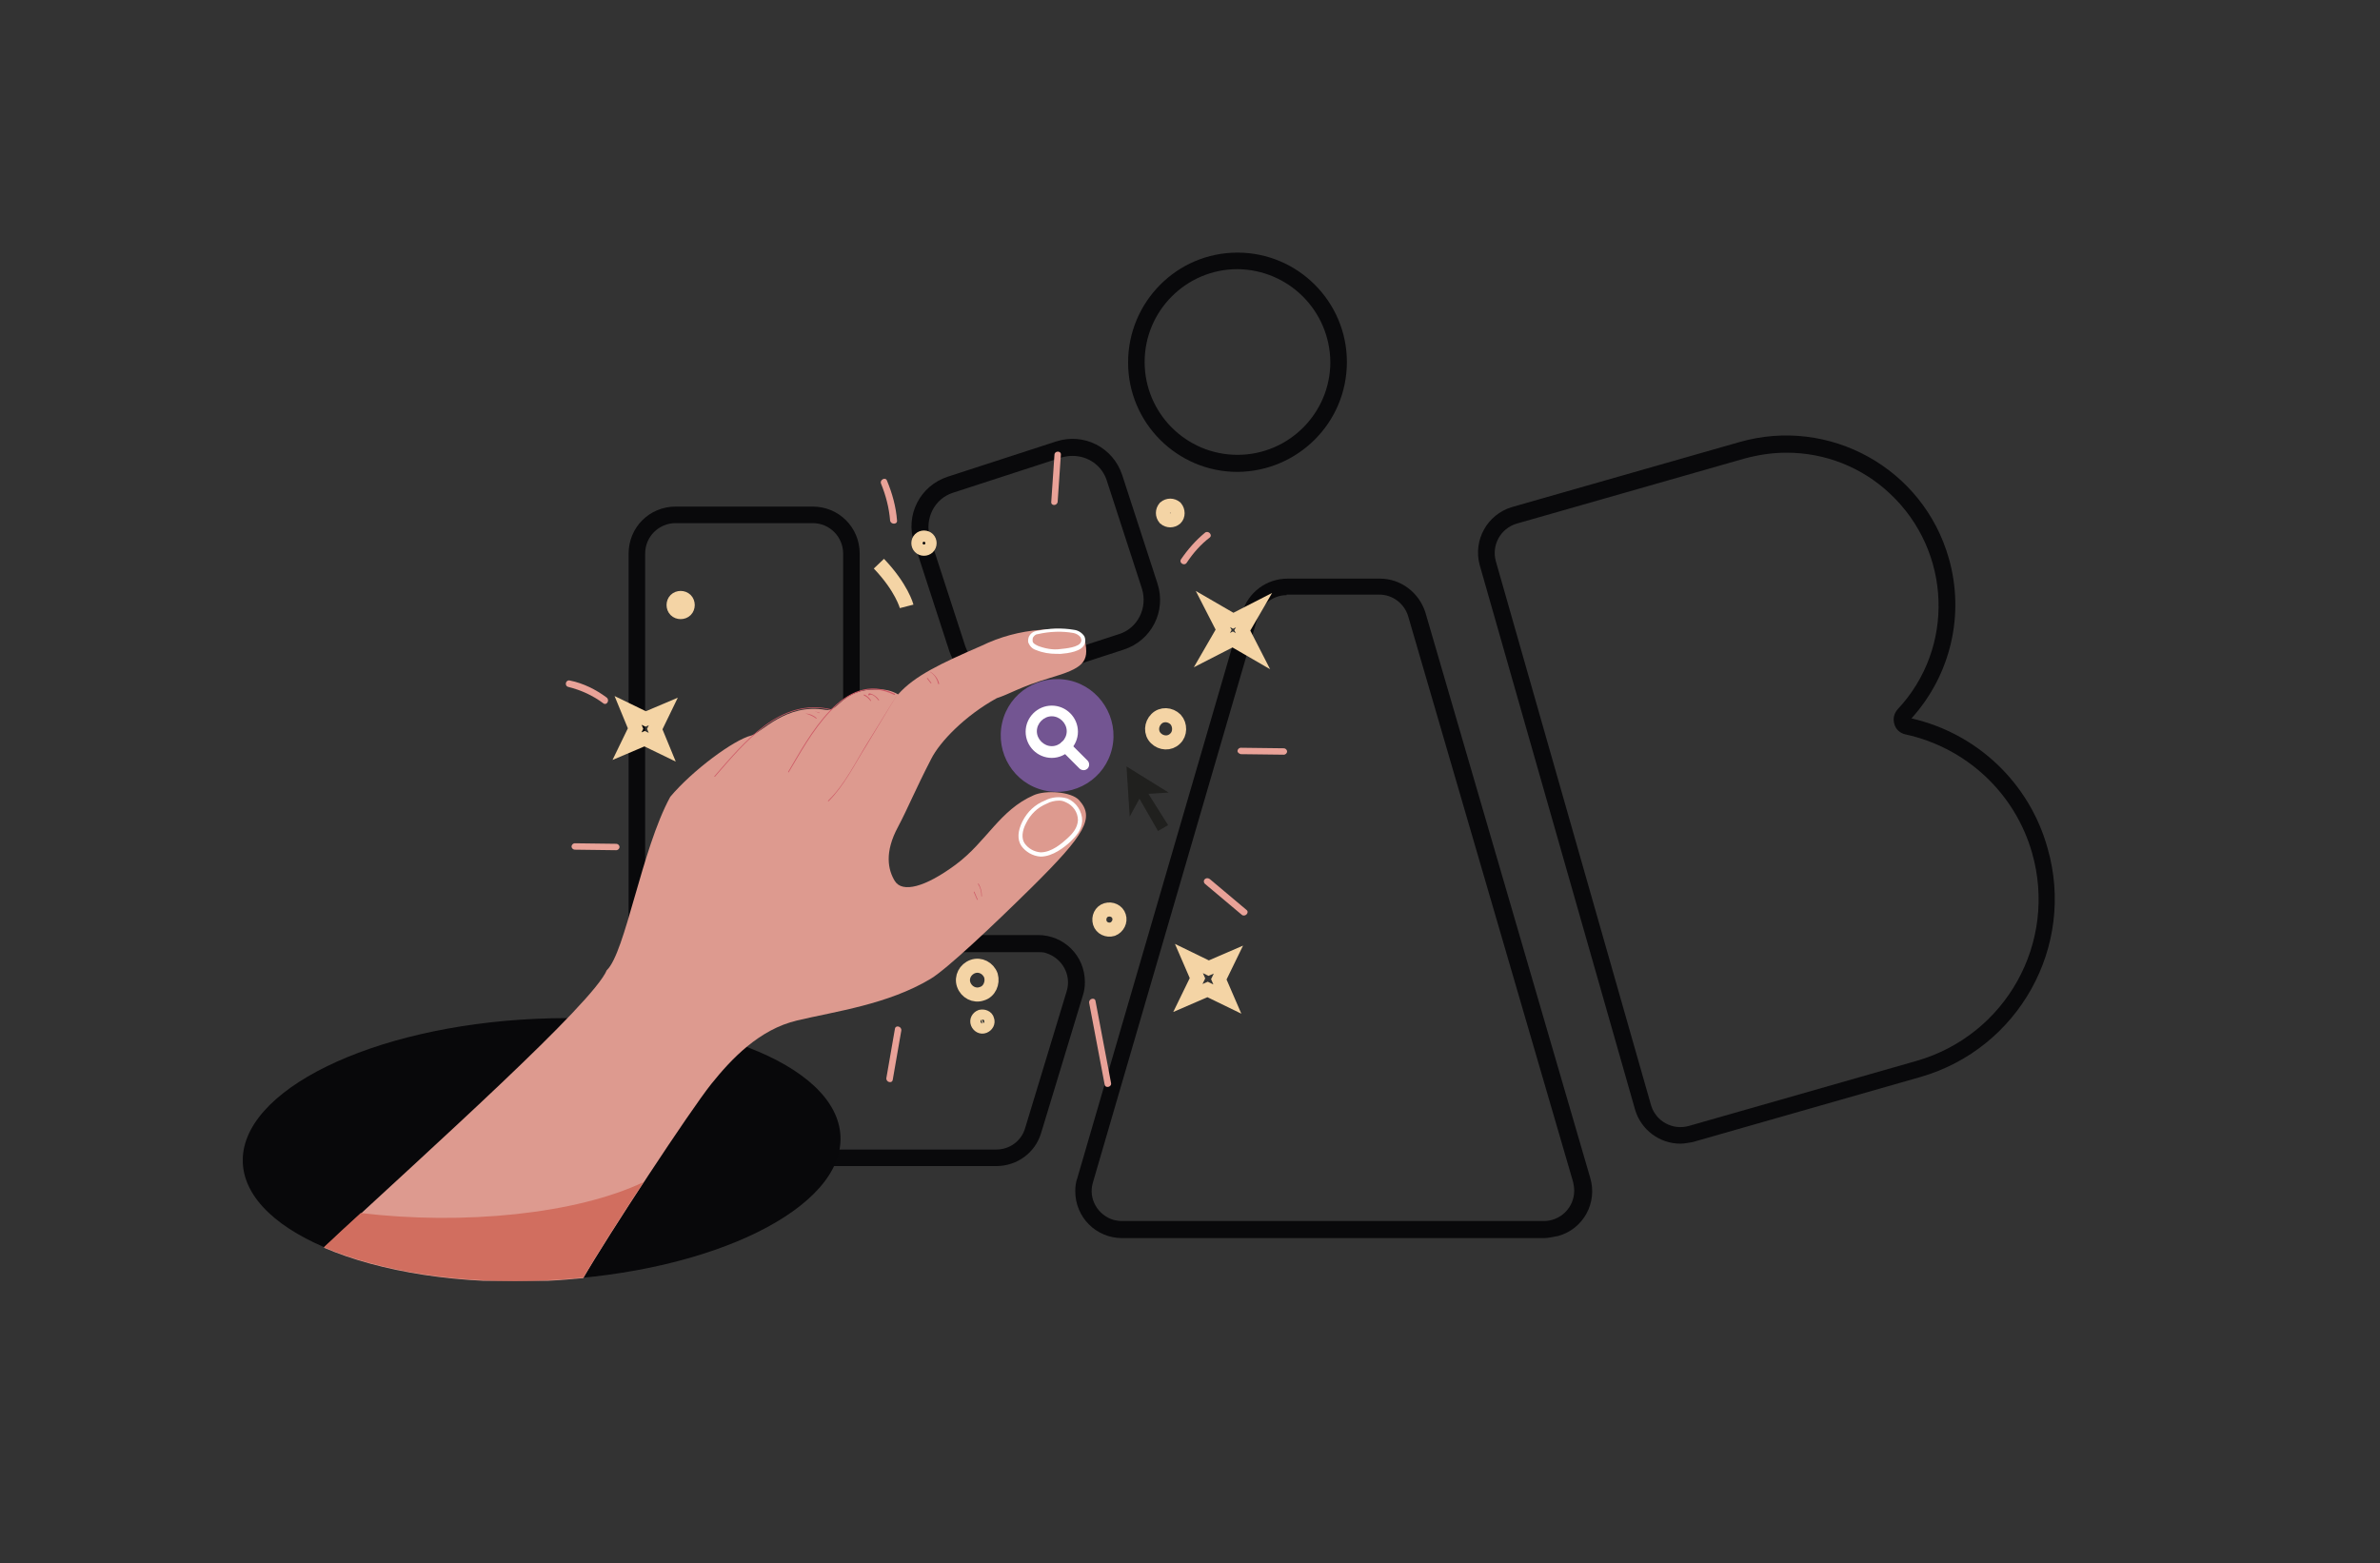 <?xml version="1.0" encoding="UTF-8"?> <svg xmlns="http://www.w3.org/2000/svg" xmlns:xlink="http://www.w3.org/1999/xlink" version="1.1" id="Group_342" x="0px" y="0px" viewBox="0 0 446 293" style="enable-background:new 0 0 446 293;" xml:space="preserve"><rect x="0" y="0" width="446" height="293" fill="#333333" stroke="none"/> <style type="text/css"> .st0{clip-path:url(#SVGID_00000054955233156756590720000005488409430507037842_);} .st1{fill:#09090B;} .st2{fill:#08080A;} .st3{fill:#735592;} .st4{fill:#DD9A8F;} .st5{fill:#CD5B67;} .st6{fill:#FFFFFF;} .st7{fill:#D16E5F;} .st8{fill:#20201E;} .st9{fill:none;stroke:#F4D4A5;stroke-width:2.635;stroke-miterlimit:10;} .st10{fill:#E06478;} .st11{fill:#E9A298;} </style> <g id="Group_293" transform="translate(45.5 48.343)"> <g> <g> <defs> <rect id="SVGID_1_" y="-1" width="339.6" height="192.7"></rect> </defs> <clipPath id="SVGID_00000124150445445281527980000010926353823957588380_"> <use xlink:href="#SVGID_1_" style="overflow:visible;"></use> </clipPath> <g id="Group_292" style="clip-path:url(#SVGID_00000124150445445281527980000010926353823957588380_);"> <path id="Path_311" class="st1" d="M141.2,170.2H81.1c-4.9,0-8.8-3.9-8.8-8.8v-106c0-4.9,3.9-8.8,8.8-8.8h25.7 c4.9,0,8.8,3.9,8.8,8.8v71.5H149c4.9,0,8.8,3.9,8.8,8.8c0,0.9-0.1,1.7-0.4,2.6l-7.8,25.7C148.5,167.7,145.1,170.2,141.2,170.2 M81.1,49.7c-3.1,0-5.7,2.5-5.7,5.7v106c0,3.1,2.5,5.7,5.7,5.7h60.1c2.5,0,4.7-1.6,5.4-4l7.8-25.7c0.9-3-0.8-6.1-3.8-7.1 c-0.5-0.2-1.1-0.2-1.6-0.2h-36.5V55.4c0-3.1-2.5-5.7-5.7-5.7H81.1z"></path> <path id="Path_312" class="st1" d="M269.4,166c-3.9,0-7.4-2.6-8.5-6.4l-29.1-102c-1.3-4.7,1.4-9.5,6-10.9l0,0l42.7-12.2 c16.8-4.8,34.4,4.9,39.2,21.8c3,10.5,0.4,21.8-7,30c12.3,2.8,22.1,12.1,25.5,24.3l0,0c5.3,18.4-5.4,37.6-23.8,42.9l0,0 l-42.7,12.2C271,165.8,270.2,166,269.4,166 M289.3,36.5c-2.7,0-5.3,0.4-7.9,1.1l-42.7,12.2c-3,0.9-4.7,4-3.9,7l29.1,102 c0.9,3,4,4.7,7,3.9l42.7-12.2c16.8-4.8,26.5-22.2,21.7-39c-3.2-11.2-12.3-19.7-23.7-22.2c-1-0.2-1.8-0.9-2.1-1.9 c-0.3-1-0.1-2,0.6-2.8c10.8-11.5,10.1-29.6-1.4-40.4C303.4,39.2,296.5,36.5,289.3,36.5"></path> <path id="Path_313" class="st1" d="M243.8,183.7h-79c-4.9,0-8.8-3.9-8.8-8.8c0-0.8,0.1-1.7,0.4-2.5l30.9-106 c1.1-3.7,4.5-6.3,8.5-6.3h17.3c3.9,0,7.3,2.6,8.5,6.3l30.9,106c1.4,4.7-1.3,9.6-6,10.9C245.4,183.5,244.6,183.7,243.8,183.7 M195.6,63.2c-2.5,0-4.7,1.7-5.4,4.1l-30.9,106c-0.9,3,0.9,6.1,3.9,7c0.5,0.1,1,0.2,1.6,0.2h79c3.1,0,5.7-2.5,5.7-5.7 c0-0.5-0.1-1.1-0.2-1.6l-30.9-106c-0.7-2.4-2.9-4.1-5.4-4.1h-17.4V63.2z"></path> <path id="Path_314" class="st1" d="M141.8,80.5c-4.3,0-8-2.7-9.4-6.8l-6.6-20.3c-1.7-5.2,1.1-10.7,6.3-12.4l0,0l20.3-6.6 c5.2-1.7,10.7,1.1,12.4,6.3l0,0l6.6,20.3c1.7,5.2-1.1,10.7-6.3,12.4L144.8,80C143.9,80.4,142.9,80.5,141.8,80.5 M155.5,37.1 c-0.7,0-1.4,0.1-2.1,0.3L133.1,44c-3.5,1.1-5.4,4.9-4.3,8.5l6.6,20.3c1.2,3.5,4.9,5.4,8.5,4.3l20.3-6.6l0.5,1.5l-0.5-1.5 c3.5-1.1,5.4-4.9,4.3-8.5l-6.6-20.3C161,38.9,158.4,37.1,155.5,37.1"></path> <path id="Path_315" class="st1" d="M186.4,40.1c-11.3,0-20.5-9.2-20.5-20.5S175-1,186.4-1c11.3,0,20.5,9.2,20.5,20.5l0,0 C206.9,30.9,197.7,40,186.4,40.1 M186.4,2.1c-9.6,0-17.4,7.8-17.4,17.4s7.8,17.4,17.4,17.4c9.6,0,17.4-7.8,17.4-17.4l0,0 C203.7,9.9,196,2.2,186.4,2.1"></path> <path id="Path_316" class="st2" d="M0,169.6c0.6,13.5,26.2,23.4,57.1,22s55.5-13.5,54.9-27s-26.2-23.4-57.1-22 S-0.6,156.1,0,169.6"></path> <path id="Path_317" class="st3" d="M162.9,91.9c-1.3,5.7-7,9.2-12.7,7.9c-5.7-1.3-9.2-7-7.9-12.7s7-9.2,12.7-7.9l0,0 C160.6,80.5,164.2,86.2,162.9,91.9"></path> <path id="Path_318" class="st4" d="M148.2,100.7c-6.4,2.8-8.8,8.7-14.6,13s-10,5.3-11.4,3.1c-1.3-2.1-2-5.4,0.6-10.2 c1.8-3.4,3.3-7.1,6.2-12.7c1.6-3.2,6.3-8.1,12.3-11.4c2.5-0.8,4.3-2.1,10-3.8c6.1-1.8,7.4-2.9,6.5-7c-0.4-1.8-3-2.5-8.3-2 c-3.9,0.3-7.6,1.3-11.1,3c-7.6,3.3-12.5,5.6-15.6,9.1c-1.2-0.7-2.5-1-3.9-0.9c-6.7-0.2-7.1,4.2-9.7,3.8 c-7.4-1.3-12,4.3-13.9,4.8C92,90.3,84.2,96.1,80.1,101c-5.4,9.9-8.4,29.2-11.9,32.5c-2.6,6.2-32.4,32.9-53,52 c10.5,4.5,25.4,7,41.9,6.2c2.3-0.1,4.5-0.3,6.7-0.5c4.7-8.1,20-31.4,24-36.4c3.7-4.6,8.9-10.2,16.1-11.9s17-3,25-7.8 c3-1.8,11.4-9.7,19-17.2c10-9.9,11.8-13,8.8-16.3C155.2,100,150.4,99.7,148.2,100.7"></path> <path id="Path_319" class="st5" d="M123.2,80.9l-6.1,9.9c-2.3,3.7-4.3,7.9-7.4,10.9c-0.1,0.1,0,0.2,0.1,0.1 c2.9-2.9,4.8-6.8,7-10.3L123.2,80.9C123.4,80.9,123.2,80.8,123.2,80.9"></path> <path id="Path_320" class="st5" d="M122.2,81.7c-9.6-4.7-16.2,8.2-20,14.6v0.1h0.1l0,0c3.8-6.3,10.3-19.2,19.8-14.5 C122.2,81.9,122.3,81.8,122.2,81.7"></path> <path id="Path_321" class="st5" d="M110.3,84.6c-9.6-2.3-16.4,6.2-21.9,12.5c-0.1,0.1,0,0.2,0.1,0.1 c5.5-6.3,12.2-14.7,21.7-12.5C110.4,84.8,110.4,84.6,110.3,84.6"></path> <path id="Path_322" class="st5" d="M138.5,119.6c0-0.8-0.2-1.6-0.6-2.3c-0.1-0.1-0.2,0-0.1,0.1c0.4,0.6,0.6,1.4,0.6,2.2 C138.4,119.7,138.5,119.7,138.5,119.6"></path> <path id="Path_323" class="st5" d="M137.7,120.2l-0.6-1.4c0-0.1-0.2,0-0.1,0.1l0.6,1.4C137.7,120.3,137.8,120.3,137.7,120.2"></path> <path id="Path_324" class="st6" d="M152.5,74.2c-1.3,0-2.6-0.2-3.8-0.7c-0.7-0.2-1.2-0.7-1.5-1.4c-0.1-0.4,0-0.8,0.1-1.1 c0.3-0.6,0.8-1,1.5-1.1c2.3-0.5,4.7-0.6,7-0.2c0.8,0.1,1.5,0.6,1.9,1.2c0.2,0.4,0.2,0.9,0.1,1.3c-0.4,1.6-3.3,1.9-4.5,2 C153.2,74.2,152.9,74.2,152.5,74.2 M149,72.7c1.3,0.5,2.8,0.8,4.2,0.6c0.9-0.1,3.6-0.3,3.9-1.4c0.1-0.3,0-0.5-0.1-0.8 c-0.3-0.4-0.8-0.7-1.3-0.8c-2.2-0.4-4.5-0.3-6.7,0.2c-0.4,0-0.7,0.3-0.9,0.6c-0.1,0.2-0.1,0.4-0.1,0.6 C148,72.2,148.4,72.4,149,72.7"></path> <path id="Path_325" class="st6" d="M149.5,112.2c-1.5-0.1-2.8-0.9-3.6-2c-0.8-1.2-0.7-2.8,0.2-4.6c0.9-1.8,2.4-3.2,4.2-3.9 c1.3-0.7,2.8-0.8,4.2-0.4c1.7,0.7,2.8,2.4,2.8,4.2c-0.1,1.7-1.1,2.8-2.2,3.9C154,110.4,151.8,112.2,149.5,112.2L149.5,112.2z M153,101.7c-0.8,0-1.7,0.2-2.4,0.6c-1.7,0.7-3,2-3.8,3.6c-0.8,1.5-0.9,2.9-0.3,3.8c0.7,1,1.8,1.6,3,1.7l0,0c2.1,0,4-1.7,5-2.6 c1.1-1,1.9-2,2-3.4c0-1.5-0.9-2.8-2.3-3.4C153.8,101.8,153.4,101.7,153,101.7"></path> <path id="Path_326" class="st5" d="M128.8,77.6c0.8,0.5,1.3,1.3,1.5,2.2l0.1,0.1l0.1-0.1l0,0c-0.2-0.9-0.8-1.7-1.6-2.2 C128.8,77.5,128.7,77.6,128.8,77.6"></path> <path id="Path_327" class="st5" d="M128.2,78.8l0.7,0.9c0.1,0.1,0.2,0,0.1-0.1l-0.7-0.9C128.3,78.7,128.2,78.8,128.2,78.8"></path> <path id="Path_328" class="st5" d="M117.4,81.9c0.6-0.3,1.4,0.6,1.7,1c0.1,0.1,0.2,0,0.1-0.1c-0.4-0.6-1-1-1.7-1.2 c-0.4,0-0.3,0.5-0.1,0.4C117.5,82,117.4,81.8,117.4,81.9"></path> <path id="Path_329" class="st5" d="M116.4,82c0.5,0.2,0.9,0.6,1.2,1c0.1,0.1,0.2,0,0.1-0.1c-0.3-0.5-0.8-0.9-1.3-1.1 C116.4,81.8,116.3,82,116.4,82"></path> <path id="Path_330" class="st5" d="M105.5,85.4c0.7,0.2,1.4,0.5,1.9,0.9c0.1,0.1,0.2-0.1,0.1-0.1 C106.9,85.7,106.2,85.4,105.5,85.4C105.5,85.2,105.4,85.4,105.5,85.4"></path> <path id="Path_331" class="st5" d="M107.3,85l0.7,0.3c0.1,0,0.1-0.1,0-0.1L107.3,85C107.3,84.8,107.2,85,107.3,85"></path> <path id="Path_332" class="st7" d="M22.1,179L22.1,179c-2.4,2.2-4.7,4.3-6.9,6.4c10.5,4.5,25.4,7,41.9,6.2 c2.3-0.1,4.5-0.3,6.7-0.5c2.2-3.8,6.7-10.9,11.3-17.9C62.5,179.2,41.3,181.3,22.1,179"></path> <path id="Path_333" class="st8" d="M167.2,99.9l4.3,7.5l1.9-1.1l-4.6-7.3L167.2,99.9z"></path> <path id="Path_334" class="st8" d="M165.6,95.3l0.6,9.4l2.3-4.2l5-0.3L165.6,95.3z"></path> <path id="Path_335" class="st6" d="M151.6,93.7c-2.7,0-4.9-2.2-4.9-4.9s2.2-4.9,4.9-4.9s4.9,2.2,4.9,4.9 C156.5,91.4,154.3,93.7,151.6,93.7 M151.6,85.9c-1.5,0-2.8,1.3-2.8,2.8s1.3,2.8,2.8,2.8s2.8-1.3,2.8-2.8l0,0 C154.4,87.2,153.1,85.9,151.6,85.9"></path> <path id="Path_336" class="st6" d="M157.6,96c-0.3,0-0.6-0.1-0.8-0.3l-3.4-3.4c-0.4-0.4-0.4-1.1,0-1.5s1.1-0.4,1.5,0l3.4,3.4 c0.4,0.4,0.4,1.1,0,1.5C158.1,95.9,157.8,96,157.6,96"></path> <path id="Path_337" class="st9" d="M124.4,65.3c0,0-0.9-3.5-5.2-8"></path> <path id="Path_338" class="st9" d="M189.5,66l-2.2,3.8l2,3.9l-3.8-2.2l-3.9,2l2.2-3.8l-2-3.9l3.8,2.2L189.5,66z"></path> <path id="Path_339" class="st10" d="M180.7,131.7L180.7,131.7C180.7,131.7,180.7,131.6,180.7,131.7 C180.7,131.6,180.7,131.7,180.7,131.7"></path> <path id="Path_340" class="st10" d="M176.9,156.9L176.9,156.9v-0.1l0,0C176.9,156.8,176.9,156.9,176.9,156.9 M178.3,157.5 L178.3,157.5L178.3,157.5L178.3,157.5 M178.3,157.5C178.3,157.5,178.3,157.6,178.3,157.5C178.3,157.6,178.3,157.5,178.3,157.5 L178.3,157.5L178.3,157.5"></path> <path id="Path_341" class="st9" d="M174.8,48.8c-0.6,0.5-1.4,0.5-2,0c-0.5-0.6-0.5-1.4,0-2c0.6-0.5,1.4-0.5,2,0l0,0 C175.3,47.4,175.3,48.3,174.8,48.8z"></path> <path id="Path_342" class="st9" d="M138.5,137.9c-1.4,0.5-2.9-0.3-3.4-1.7s0.3-2.9,1.7-3.4s2.9,0.3,3.4,1.7 C140.6,135.9,139.9,137.5,138.5,137.9L138.5,137.9z"></path> <path id="Path_343" class="st9" d="M138.3,142.2c-0.5,0.2-0.8,0.7-0.6,1.2s0.7,0.8,1.2,0.6s0.8-0.7,0.6-1.2 C139.4,142.3,138.8,142.1,138.3,142.2z"></path> <path id="Path_344" class="st9" d="M83,66c-0.5,0.5-1.4,0.5-1.9,0s-0.5-1.4,0-1.9s1.4-0.5,1.9,0S83.5,65.5,83,66L83,66z"></path> <path id="Path_345" class="st9" d="M163,125.8c-1,0.3-2.1-0.2-2.4-1.2c-0.3-1,0.2-2.1,1.2-2.4s2.1,0.2,2.4,1.2 C164.5,124.3,164,125.4,163,125.8L163,125.8z"></path> <path id="Path_346" class="st9" d="M128.4,54.2c-0.4,0.4-1.1,0.4-1.5,0s-0.4-1.1,0-1.5s1.1-0.4,1.5,0l0,0 C128.8,53.1,128.8,53.8,128.4,54.2z"></path> <path id="Path_347" class="st9" d="M174.7,90.1c-1,1-2.6,0.9-3.6-0.1s-0.9-2.6,0.1-3.6s2.6-0.9,3.6,0.1l0,0 C175.7,87.5,175.7,89.2,174.7,90.1z"></path> <path id="Path_348" class="st9" d="M184.7,131.5l-1.8,3.7l1.6,3.7l-3.7-1.8l-3.7,1.6l1.8-3.7l-1.6-3.7l3.7,1.8L184.7,131.5z"></path> <path id="Path_349" class="st9" d="M78.8,85l-1.6,3.3l1.4,3.4l-3.3-1.6L72,91.5l1.6-3.3l-1.4-3.4l3.3,1.6L78.8,85z"></path> <path id="Path_350" class="st11" d="M122.2,144.5l-1.6,9.2c-0.1,0.8,1.1,1.1,1.2,0.3l1.6-9.2C123.5,144,122.3,143.7,122.2,144.5 "></path> <path id="Path_351" class="st11" d="M158.6,139.6l2.9,15.3c0.1,0.8,1.4,0.5,1.2-0.3l-2.9-15.3 C159.7,138.5,158.5,138.8,158.6,139.6"></path> <path id="Path_352" class="st11" d="M180.3,117.3l6.9,5.8c0.6,0.5,1.5-0.4,0.9-0.9l-6.9-5.8 C180.5,115.9,179.7,116.7,180.3,117.3"></path> <path id="Path_353" class="st11" d="M187,93l8.1,0.1c0.3,0,0.6-0.3,0.6-0.6c0-0.3-0.3-0.6-0.6-0.6l-8.1-0.1 c-0.3,0-0.6,0.3-0.6,0.6S186.7,92.9,187,93"></path> <path id="Path_354" class="st11" d="M176.9,57.1c1.2-1.8,2.6-3.4,4.3-4.7c0.6-0.5-0.3-1.4-0.9-0.9c-1.7,1.4-3.2,3.1-4.5,5 C175.4,57.2,176.5,57.8,176.9,57.1"></path> <path id="Path_355" class="st11" d="M152.7,45.7l0.6-8.8c0.1-0.8-1.2-0.8-1.2,0l-0.6,8.8C151.4,46.5,152.6,46.5,152.7,45.7"></path> <path id="Path_356" class="st11" d="M122.6,49.2c-0.2-2.6-0.9-5.1-1.9-7.5c-0.3-0.7-1.4-0.1-1.1,0.6c0.9,2.2,1.5,4.5,1.7,6.9 C121.4,50,122.7,50,122.6,49.2"></path> <path id="Path_357" class="st11" d="M68.2,82.4c-2-1.5-4.4-2.7-6.9-3.2c-0.8-0.2-1.1,1-0.3,1.2c2.4,0.6,4.6,1.6,6.6,3.1 C68.2,83.9,68.8,82.9,68.2,82.4"></path> <path id="Path_358" class="st11" d="M70,109.8l-7.8-0.1c-0.3,0-0.6,0.3-0.6,0.6c0,0.3,0.3,0.6,0.6,0.6L70,111 c0.3,0,0.6-0.3,0.6-0.6C70.6,110.1,70.3,109.8,70,109.8"></path> </g> </g> </g> </g> </svg> 
